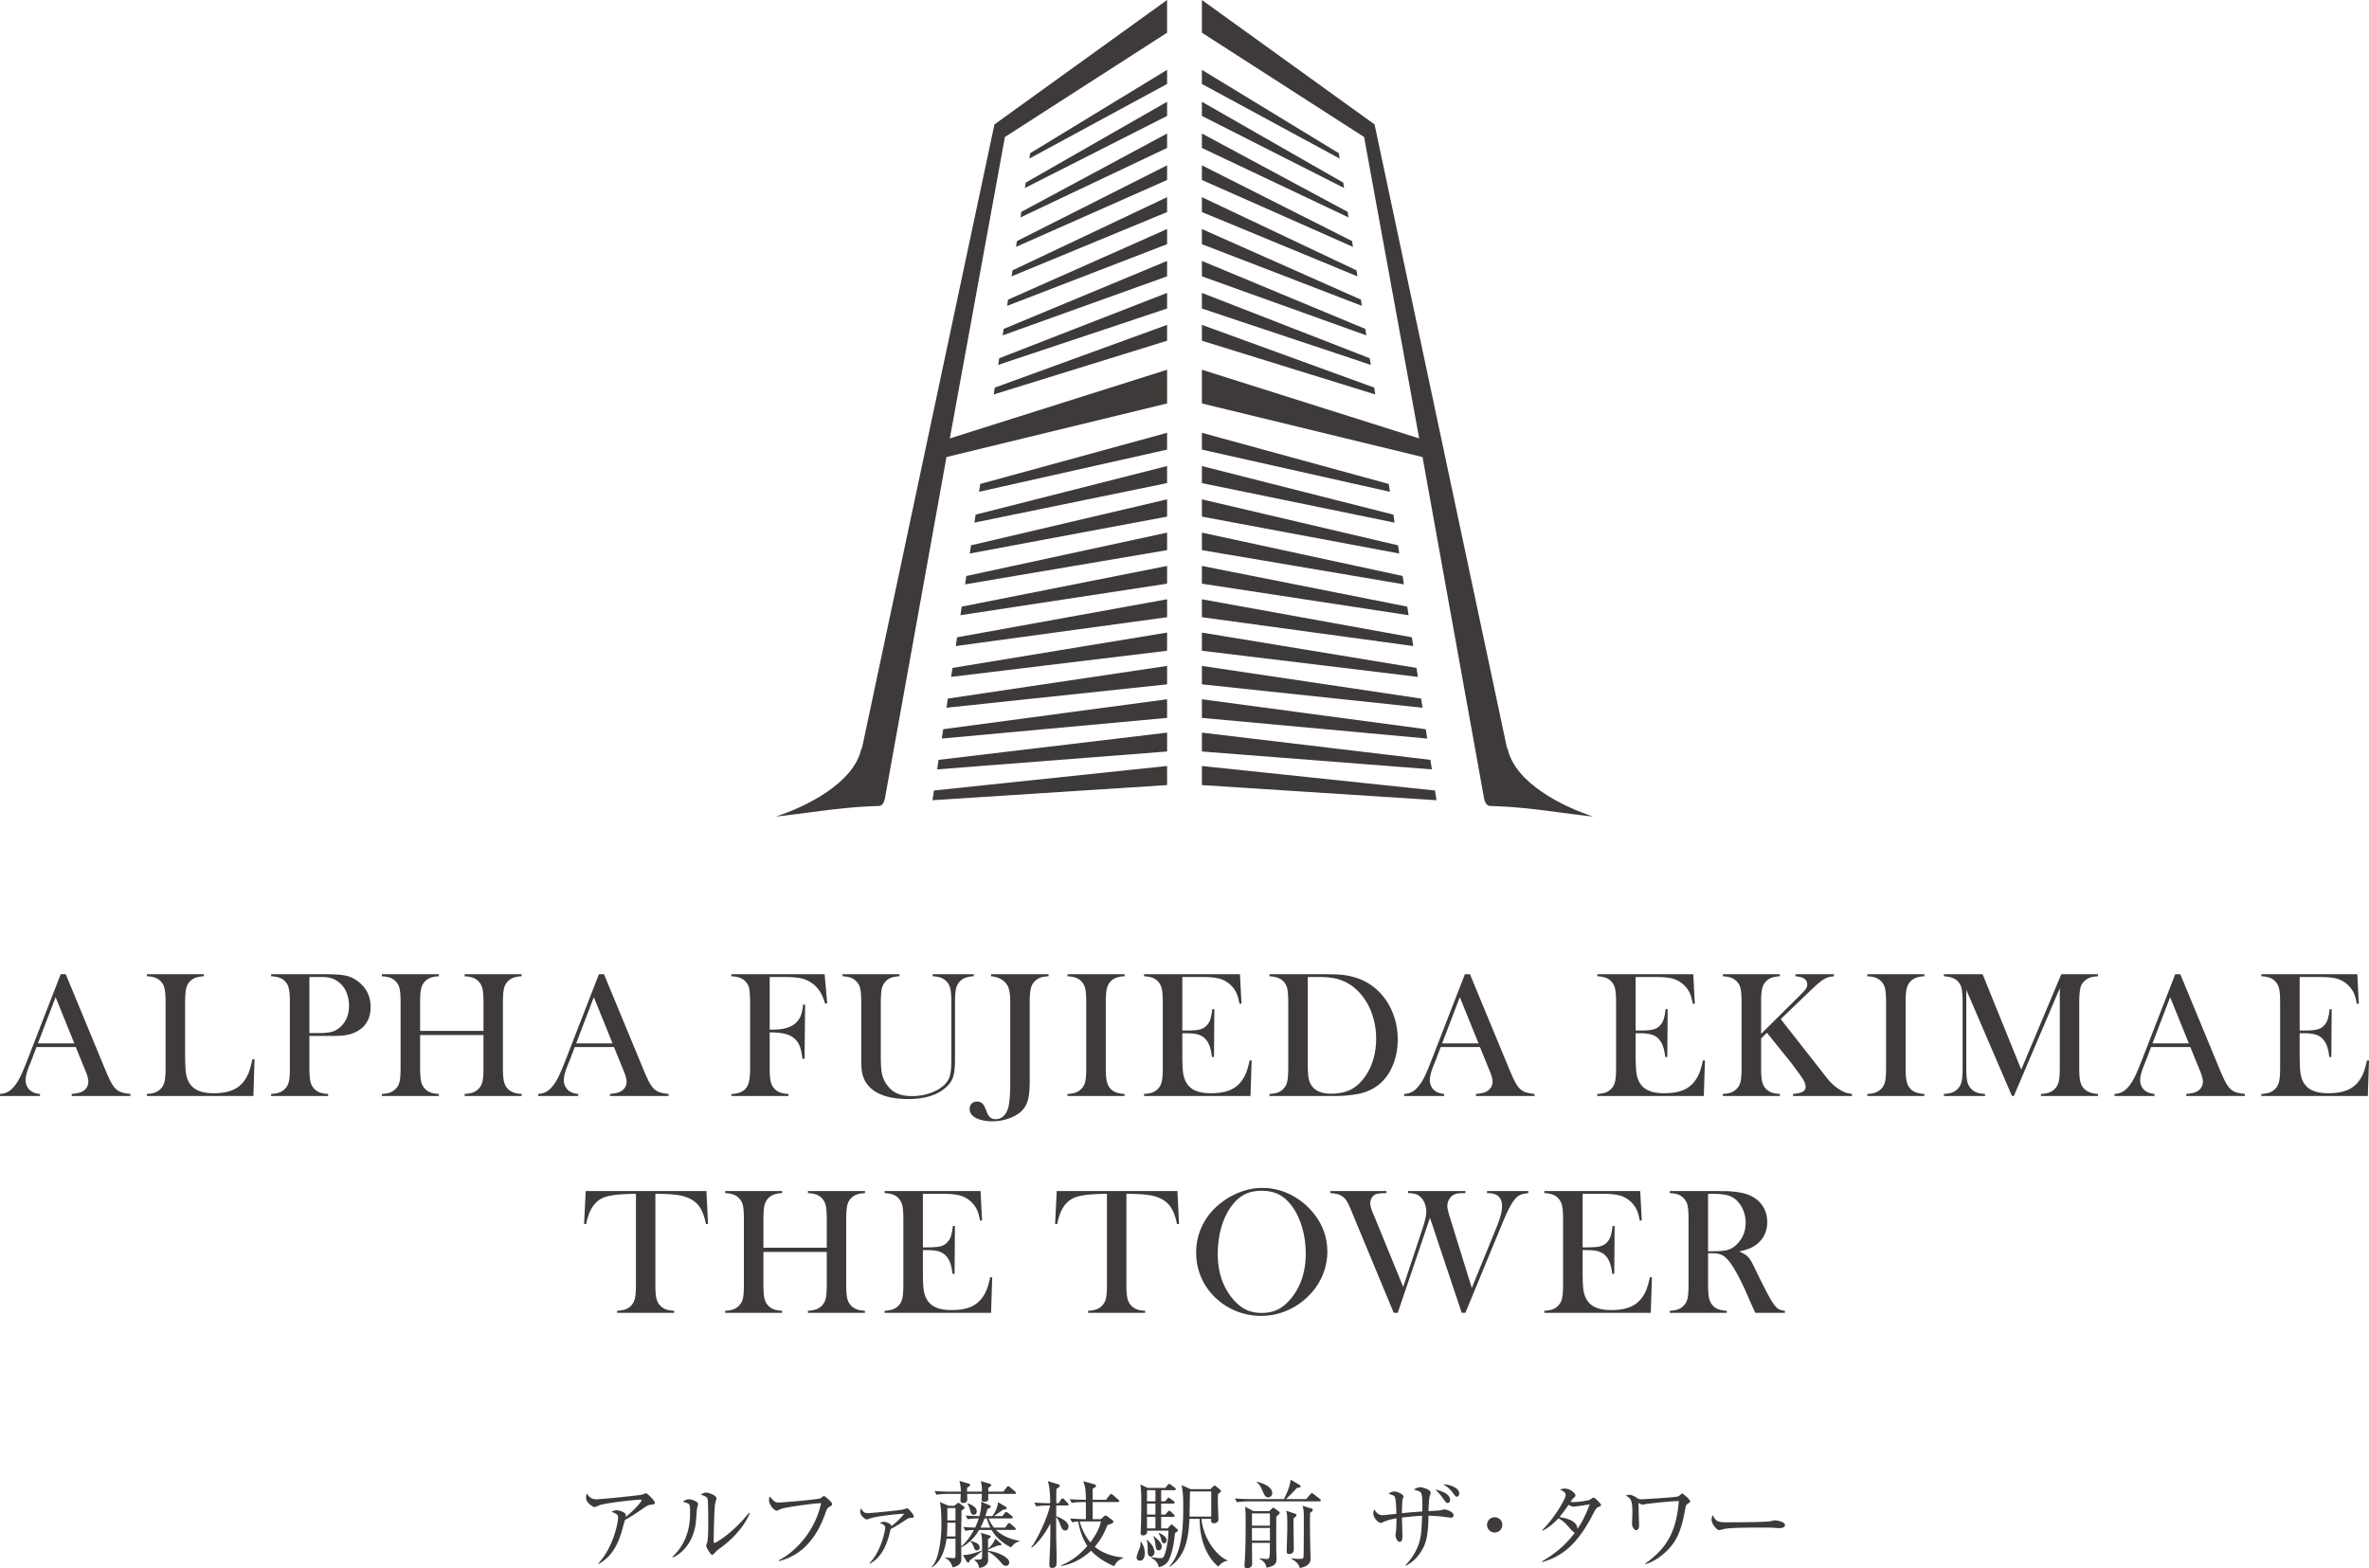 <svg xmlns="http://www.w3.org/2000/svg" width="225.843" height="149.542" viewBox="0 0 225.843 149.542"><g data-name="レイヤー_1"><g fill="#3e3a39" data-name="_レイヤー_1"><path d="M12.427 104.502H6.84v-.195c.504-.045.856-.13 1.054-.256.352-.22.528-.527.528-.918 0-.232-.08-.545-.238-.936l-.145-.357-.816-2.007H3.479l-.442 1.174-.213.527c-.255.624-.383 1.114-.383 1.472a1.262 1.262 0 00.52 1.028c.22.154.504.245.85.273v.195H0v-.195c.3-.018.564-.091.79-.221.228-.131.449-.34.665-.63.181-.232.358-.532.531-.897.173-.366.401-.915.685-1.646l3.113-8.021h.485l3.7 8.94c.278.674.499 1.157.663 1.445.165.29.343.508.536.656.137.101.292.18.468.233.176.054.44.101.791.14v.196zm-5.342-5.018L5.3 95.078l-1.684 4.406h3.47zM14 104.502v-.204c.572 0 1.015-.162 1.327-.485a1.44 1.44 0 00.361-.693c.065-.28.098-.71.098-1.289v-6.268c0-.601-.036-1.045-.106-1.332a1.406 1.406 0 00-.927-1.025 2.618 2.618 0 00-.753-.118v-.196h5.435v.196a2.865 2.865 0 00-.766.127 1.413 1.413 0 00-.527.323 1.422 1.422 0 00-.391.706c-.068.284-.102.724-.102 1.319v4.907c0 .755.02 1.316.06 1.684.039.37.116.67.229.902.198.409.493.708.884.897.392.19.91.286 1.557.286.675 0 1.244-.09 1.706-.268s.84-.455 1.135-.83c.199-.255.362-.544.49-.867s.244-.749.352-1.276l.204.017-.11 3.487H14zm15.496-5.724v3.053c0 .579.032 1.008.098 1.29a1.418 1.418 0 00.893 1.045c.201.077.466.123.795.14v.196h-5.435v-.195c.329-.018.594-.064.795-.14.201-.077.379-.195.532-.354.181-.181.303-.41.366-.689.062-.278.093-.709.093-1.293v-6.268c0-.488-.021-.863-.064-1.127s-.114-.478-.217-.643c-.147-.226-.334-.395-.561-.506s-.522-.177-.885-.2h-.06v-.195h5.13c.896 0 1.557.045 1.982.136s.814.272 1.165.544c.805.613 1.208 1.43 1.208 2.45 0 1.038-.408 1.797-1.225 2.28-.425.25-.941.4-1.548.45-.193.017-.658.026-1.395.026h-1.667zm0-.272h.833c.562 0 .994-.041 1.298-.123s.574-.235.812-.456c.556-.504.834-1.176.834-2.016 0-.465-.081-.891-.243-1.28a2.364 2.364 0 00-.693-.948 2.246 2.246 0 00-1.234-.51c-.13-.012-.428-.017-.893-.017h-.714v5.35zm10.555-.213h6.04v-2.73c0-.584-.033-1.016-.098-1.293a1.44 1.44 0 00-.902-1.046 2.77 2.77 0 00-.795-.136v-.196h5.435v.196a2.74 2.74 0 00-.787.136 1.425 1.425 0 00-.902 1.05c-.065.28-.097.71-.097 1.289v6.268c0 .579.032 1.007.097 1.285s.186.51.362.697c.159.159.339.277.54.353.201.077.464.123.787.14v.196h-5.435v-.195c.328-.018.594-.064.795-.14s.381-.195.54-.354a1.44 1.44 0 00.362-.689c.065-.278.097-.709.097-1.293v-3.138h-6.039v3.138c0 .579.033 1.008.098 1.29.065.28.186.51.361.692.154.159.33.277.532.353.201.077.466.123.795.14v.196h-5.435v-.195c.329-.018.594-.064.795-.14.202-.077.379-.195.532-.354.181-.181.303-.41.366-.689.062-.278.093-.709.093-1.293v-6.268c0-.584-.031-1.016-.093-1.293a1.377 1.377 0 00-.366-.69c-.153-.163-.332-.283-.536-.356s-.468-.12-.791-.136v-.196h5.435v.196a2.74 2.74 0 00-.786.136 1.426 1.426 0 00-.902 1.05c-.065.28-.098.71-.098 1.289v2.73zm23.688 6.209H58.15v-.195c.504-.045.856-.13 1.054-.256.352-.22.528-.527.528-.918 0-.232-.08-.545-.238-.936l-.145-.357-.817-2.007H54.79l-.443 1.174-.212.527c-.255.624-.383 1.114-.383 1.472a1.262 1.262 0 00.519 1.028c.221.154.505.245.85.273v.195h-3.81v-.195c.3-.018.564-.091.79-.221.228-.131.449-.34.664-.63a4.78 4.78 0 00.532-.897c.173-.366.401-.915.685-1.646l3.113-8.021h.485l3.7 8.94c.278.674.499 1.157.663 1.445.165.29.343.508.536.656.136.101.292.18.468.233.175.054.44.101.79.14v.196zm-5.342-5.018l-1.786-4.406-1.684 4.406h3.47zm14.978-1.046v3.393c0 .579.031 1.006.094 1.28.062.276.18.507.357.694.153.164.333.285.54.361.207.077.472.123.795.14v.196h-5.435v-.195c.272 0 .53-.044.774-.132s.434-.206.57-.353c.158-.176.272-.417.34-.723s.102-.729.102-1.268v-6.268c0-.363-.02-.74-.06-1.132-.056-.498-.3-.87-.731-1.114-.238-.13-.57-.207-.995-.23v-.195h8.888l.247 2.764-.195.043c-.142-.431-.272-.754-.392-.97a2.845 2.845 0 00-2.084-1.48c-.363-.063-.862-.093-1.497-.093h-1.318v5.018h.34c1.004 0 1.732-.224 2.186-.672.199-.193.349-.42.45-.685.103-.263.171-.608.205-1.033l.196.008-.051 5.155h-.204c-.063-.579-.17-1.025-.32-1.34a1.807 1.807 0 00-.684-.761c-.227-.142-.506-.245-.838-.31s-.758-.098-1.28-.098zm12.379-5.546v.196a2.795 2.795 0 00-.791.136 1.35 1.35 0 00-.536.357c-.187.193-.31.43-.37.714s-.089.771-.089 1.463v4.815c0 .782.03 1.348.09 1.697.059.348.18.67.36.965.273.448.609.773 1.009.974.4.201.903.302 1.51.302.589 0 1.152-.09 1.688-.268.536-.179.982-.427 1.34-.744.22-.199.384-.414.489-.647.104-.232.174-.527.208-.884.023-.233.034-.783.034-1.65v-4.755c0-.584-.033-1.016-.098-1.293a1.44 1.44 0 00-.901-1.046 2.743 2.743 0 00-.787-.136v-.196h3.921v.196a2.74 2.74 0 00-.787.136 1.426 1.426 0 00-.901 1.05c-.066.28-.098.71-.098 1.289v5.367c0 .794-.061 1.38-.183 1.756-.122.378-.364.722-.727 1.034-.828.715-2.01 1.072-3.547 1.072-1.605 0-2.788-.337-3.547-1.013-.494-.43-.788-.998-.885-1.701-.034-.25-.051-.7-.051-1.352v-5.163c0-.584-.031-1.016-.094-1.293a1.373 1.373 0 00-.365-.69c-.153-.163-.33-.283-.532-.356s-.466-.12-.795-.136v-.196h5.435zm14.206 0v.196c-.3.016-.542.053-.723.11a1.435 1.435 0 00-.948.987c-.083.289-.124.734-.124 1.335v7.596c0 .771-.057 1.362-.17 1.773-.114.412-.32.764-.621 1.06-.3.289-.706.523-1.216.701s-1.032.268-1.566.268c-.317 0-.626-.034-.927-.102s-.541-.159-.723-.272c-.334-.204-.501-.476-.501-.816 0-.205.065-.372.195-.502.13-.131.3-.196.51-.196.205 0 .378.068.52.204a.997.997 0 01.178.251 6.3 6.3 0 01.23.548c.096.244.21.419.34.524.13.105.3.157.51.157.272 0 .51-.088.71-.264s.357-.43.464-.765c.142-.46.213-1.341.213-2.646v-7.528c0-.357-.026-.68-.077-.97-.062-.368-.198-.657-.408-.866-.329-.346-.777-.542-1.344-.587v-.196h5.478zm7.244 0v.196a2.74 2.74 0 00-.787.136 1.426 1.426 0 00-.54.357c-.221.226-.357.541-.408.944a9.09 9.09 0 00-.051 1.038v6.268c0 .471.022.842.067 1.115s.12.49.222.655c.147.227.337.395.57.506.232.11.541.177.927.2v.195h-5.436v-.195c.33-.018.594-.064.796-.14.201-.077.378-.195.531-.354.182-.181.304-.41.366-.689.062-.278.093-.709.093-1.293v-6.268c0-.584-.03-1.016-.093-1.293a1.376 1.376 0 00-.366-.69c-.153-.163-.331-.283-.535-.356s-.468-.12-.792-.136v-.196h5.436zm11.005 0l.145 2.807-.196.008c-.074-.476-.196-.87-.366-1.182a2.537 2.537 0 00-.74-.825 2.482 2.482 0 00-.944-.421c-.363-.083-.845-.123-1.446-.123h-1.948v5.103h.51c.516 0 .905-.034 1.166-.102.26-.068.473-.19.638-.366.158-.165.276-.358.353-.583.076-.223.14-.554.191-.99l.196.008-.034 4.559h-.196c-.051-.436-.126-.788-.225-1.054s-.237-.494-.413-.68a1.502 1.502 0 00-.663-.401c-.272-.085-.618-.127-1.038-.127h-.485v1.947c0 .777.02 1.343.06 1.697a2.8 2.8 0 00.23.89c.192.408.486.707.88.896.394.19.914.286 1.56.286.68 0 1.251-.087 1.71-.26s.834-.44 1.123-.803c.204-.245.37-.522.498-.834.127-.312.245-.723.353-1.233l.195.008-.11 3.385h-10.148v-.195c.323-.018.585-.063.787-.136a1.428 1.428 0 00.902-1.051c.065-.28.097-.71.097-1.289v-6.268c0-.579-.032-1.009-.097-1.289a1.442 1.442 0 00-.362-.693 1.356 1.356 0 00-.532-.357 2.774 2.774 0 00-.795-.136v-.196h9.144zm2.817 11.415c.33-.018.593-.063.792-.136a1.435 1.435 0 00.897-1.05c.065-.282.098-.711.098-1.29v-6.268c0-.624-.039-1.08-.115-1.37a1.373 1.373 0 00-.447-.714c-.278-.233-.686-.363-1.225-.391v-.196h4.679c1.038 0 1.698.011 1.982.033 1.196.091 2.211.431 3.045 1.021a5.706 5.706 0 011.854 2.208c.443.91.663 1.9.663 2.973 0 .782-.126 1.52-.378 2.215s-.603 1.272-1.05 1.732c-.63.646-1.415 1.057-2.357 1.233-.703.13-1.42.195-2.152.195h-6.286v-.195zm3.65-11.151v8.454c0 .556.03.978.093 1.268.062.29.179.536.349.74.363.442.952.664 1.769.664.698 0 1.294-.116 1.79-.345.497-.23.94-.603 1.332-1.119a5.43 5.43 0 00.88-1.714 6.85 6.85 0 00.302-2.054c0-.805-.122-1.57-.366-2.296a5.855 5.855 0 00-1.046-1.906c-.63-.754-1.38-1.253-2.254-1.497-.476-.13-1.083-.195-1.82-.195h-1.03zm21.617 11.346h-5.588v-.195c.505-.045.856-.13 1.055-.256.351-.22.527-.527.527-.918 0-.232-.08-.545-.238-.936l-.145-.357-.816-2.007h-3.743l-.442 1.174-.213.527c-.255.624-.382 1.114-.382 1.472a1.262 1.262 0 00.518 1.028c.222.154.505.245.851.273v.195h-3.81v-.195c.3-.018.564-.091.79-.221.227-.131.448-.34.664-.63.181-.232.358-.532.532-.897.172-.366.4-.915.684-1.646l3.113-8.021h.485l3.7 8.94c.278.674.5 1.157.664 1.445.164.29.343.508.536.656.136.101.292.18.468.233.175.054.439.101.79.14v.196zm-5.341-5.018l-1.786-4.406-1.685 4.406h3.47zm20.472-6.592l.145 2.807-.196.008c-.074-.476-.195-.87-.366-1.182a2.537 2.537 0 00-.74-.825 2.482 2.482 0 00-.943-.421c-.364-.083-.846-.123-1.447-.123h-1.948v5.103h.51c.517 0 .905-.034 1.166-.102.26-.068.473-.19.638-.366.159-.165.276-.358.353-.583.077-.223.14-.554.191-.99l.196.008-.034 4.559h-.196c-.05-.436-.126-.788-.225-1.054s-.237-.494-.412-.68a1.502 1.502 0 00-.664-.401c-.272-.085-.618-.127-1.038-.127h-.485v1.947c0 .777.02 1.343.06 1.697a2.8 2.8 0 00.23.89c.192.408.486.707.88.896.394.19.914.286 1.56.286.681 0 1.251-.087 1.71-.26s.834-.44 1.123-.803c.204-.245.37-.522.498-.834.127-.312.245-.723.353-1.233l.195.008-.11 3.385H152.28v-.195c.324-.018.586-.063.787-.136a1.428 1.428 0 00.902-1.051c.065-.28.097-.71.097-1.289v-6.268c0-.579-.032-1.009-.097-1.289a1.442 1.442 0 00-.362-.693 1.356 1.356 0 00-.531-.357 2.774 2.774 0 00-.796-.136v-.196h9.144zm6.466 5.69l3.599-3.572c.357-.352.58-.591.668-.72a.724.724 0 00.131-.42c0-.278-.136-.488-.408-.63-.142-.067-.38-.119-.714-.152v-.196h3.666v.196c-.25.022-.458.063-.625.123s-.35.16-.55.302c-.22.159-.6.496-1.139 1.012l-2.756 2.645 3.921 5.002.485.62c.358.443.729.79 1.115 1.039.232.152.436.262.612.327s.397.115.663.149v.195h-5.622v-.195c.425-.034.732-.105.919-.213a.519.519 0 00.28-.476c0-.227-.116-.516-.348-.868-.114-.17-.327-.465-.638-.884-.312-.42-.576-.76-.791-1.021l-1.914-2.373-.553.544v2.815c0 .579.032 1.008.098 1.29a1.418 1.418 0 00.893 1.045c.201.077.466.123.795.14v.196h-5.435v-.195c.328-.018.594-.064.795-.14.201-.077.379-.195.532-.354.181-.181.303-.41.366-.689.062-.278.093-.709.093-1.293v-6.268c0-.584-.031-1.016-.093-1.293a1.377 1.377 0 00-.366-.69c-.153-.163-.332-.283-.536-.356s-.468-.12-.791-.136v-.196h5.435v.196a2.74 2.74 0 00-.786.136 1.426 1.426 0 00-.902 1.05c-.066.28-.098.71-.098 1.289v3.02zm15.565-5.69v.196a2.74 2.74 0 00-.787.136 1.426 1.426 0 00-.54.357c-.221.226-.357.541-.408.944a9.09 9.09 0 00-.051 1.038v6.268c0 .471.022.842.067 1.115s.12.49.222.655c.147.227.337.395.57.506.232.11.541.177.927.2v.195h-5.436v-.195c.33-.018.594-.064.796-.14.201-.077.378-.195.531-.354.182-.181.304-.41.366-.689.062-.278.094-.709.094-1.293v-6.268c0-.584-.032-1.016-.094-1.293a1.377 1.377 0 00-.366-.69c-.153-.163-.331-.283-.535-.356s-.468-.12-.792-.136v-.196h5.436zm16.551.196c-.323.016-.583.06-.778.131a1.472 1.472 0 00-.54.353 1.2 1.2 0 00-.281.396 1.876 1.876 0 00-.128.549c-.04.294-.06.643-.06 1.046v6.268c0 .584.035 1.018.103 1.302s.19.51.365.68c.312.301.752.466 1.32.494v.195h-5.436v-.195c.328-.018.594-.064.795-.14s.381-.195.54-.354c.176-.181.296-.412.362-.693.065-.28.097-.71.097-1.289v-7.604l-4.38 10.275h-.179l-4.355-10.122v7.451c0 .584.032 1.015.098 1.293a1.438 1.438 0 00.902 1.047c.2.073.463.118.786.136v.195h-3.921v-.195c.323-.018.585-.063.787-.136a1.428 1.428 0 00.902-1.05c.065-.282.097-.711.097-1.29v-6.268c0-.261-.008-.508-.025-.74-.029-.42-.094-.726-.196-.919a1.362 1.362 0 00-.583-.591c-.246-.128-.574-.203-.982-.225v-.196h3.692l3.683 9.092 3.819-9.092h3.496v.196zm14.006 11.414h-5.588v-.195c.504-.045.856-.13 1.054-.256.352-.22.528-.527.528-.918 0-.232-.08-.545-.238-.936l-.145-.357-.816-2.007h-3.743l-.442 1.174-.213.527c-.255.624-.383 1.114-.383 1.472a1.262 1.262 0 00.52 1.028c.22.154.504.245.85.273v.195h-3.811v-.195c.3-.018.564-.091.79-.221.228-.131.449-.34.664-.63a4.78 4.78 0 00.532-.897c.173-.366.401-.915.685-1.646l3.113-8.021h.485l3.7 8.94c.278.674.499 1.157.663 1.445.165.29.343.508.536.656.137.101.292.18.468.233.176.054.44.101.791.14v.196zm-5.342-5.018l-1.786-4.406-1.684 4.406h3.47zm16.058-6.592l.145 2.807-.195.008c-.074-.476-.196-.87-.366-1.182a2.537 2.537 0 00-.74-.825 2.482 2.482 0 00-.944-.421c-.363-.083-.845-.123-1.446-.123h-1.948v5.103h.51c.516 0 .905-.034 1.166-.102.26-.068.473-.19.637-.366.16-.165.277-.358.354-.583.076-.223.14-.554.19-.99l.196.008-.034 4.559h-.195c-.051-.436-.126-.788-.226-1.054s-.237-.494-.412-.68a1.502 1.502 0 00-.664-.401c-.272-.085-.618-.127-1.037-.127h-.485v1.947c0 .777.02 1.343.06 1.697.039.355.116.651.229.89.192.408.486.707.88.896.394.19.915.286 1.561.286.68 0 1.25-.087 1.71-.26s.834-.44 1.123-.803c.204-.245.37-.522.497-.834.128-.312.245-.723.353-1.233l.196.008-.11 3.385h-10.148v-.195c.323-.018.585-.063.786-.136a1.428 1.428 0 00.902-1.051c.065-.28.098-.71.098-1.289v-6.268c0-.579-.033-1.009-.098-1.289a1.442 1.442 0 00-.362-.693 1.356 1.356 0 00-.53-.357 2.774 2.774 0 00-.796-.136v-.196h9.143zM60.625 113.831c-.357 0-.74.012-1.148.034-.873.046-1.524.157-1.952.332-.428.175-.781.48-1.06.91-.254.397-.45.936-.586 1.616l-.196-.017.154-3.138h11.508l.153 3.138-.195.017c-.154-.788-.393-1.385-.72-1.79-.325-.405-.8-.696-1.424-.872-.527-.153-1.42-.23-2.68-.23v8.676c0 .578.033 1.008.098 1.289a1.438 1.438 0 00.902 1.05c.201.074.464.12.787.136v.196h-5.435v-.196c.328-.017.594-.062.795-.135a1.426 1.426 0 00.901-1.047c.066-.278.098-.709.098-1.293v-8.676zm12.153 5.139h6.04v-2.731c0-.584-.033-1.016-.099-1.293a1.44 1.44 0 00-.901-1.047 2.77 2.77 0 00-.795-.135v-.196h5.435v.196a2.74 2.74 0 00-.787.135 1.425 1.425 0 00-.902 1.051c-.065.28-.097.71-.097 1.289v6.268c0 .578.032 1.007.097 1.285s.186.51.362.697c.159.159.339.277.54.353.201.077.464.123.787.14v.196h-5.435v-.196c.328-.017.594-.063.795-.14s.381-.194.54-.353a1.44 1.44 0 00.361-.689c.066-.278.098-.709.098-1.293v-3.138h-6.039v3.138c0 .578.033 1.008.098 1.289.065.28.185.512.361.693.154.159.33.277.532.353.201.077.466.123.795.14v.196H69.13v-.196c.329-.017.594-.063.795-.14a1.43 1.43 0 00.532-.353c.181-.181.303-.41.366-.689.062-.278.093-.709.093-1.293v-6.268c0-.584-.031-1.016-.093-1.293a1.376 1.376 0 00-.366-.69c-.153-.164-.332-.283-.536-.357s-.468-.119-.791-.135v-.196h5.435v.196a2.74 2.74 0 00-.786.135 1.426 1.426 0 00-.902 1.051c-.065.28-.098.71-.098 1.289v2.73zm20.699-5.402l.145 2.807-.196.008c-.074-.477-.195-.87-.366-1.182a2.537 2.537 0 00-.74-.826 2.482 2.482 0 00-.944-.42c-.363-.083-.845-.124-1.446-.124h-1.948v5.104h.51c.517 0 .905-.035 1.166-.102.26-.068.473-.19.638-.366.159-.165.276-.358.353-.583.077-.224.14-.554.191-.99l.196.008-.034 4.559h-.196c-.05-.436-.126-.788-.225-1.055s-.237-.493-.413-.68a1.502 1.502 0 00-.663-.4c-.272-.085-.618-.127-1.038-.127h-.485v1.947c0 .777.02 1.343.06 1.697a2.8 2.8 0 00.23.89c.192.407.486.707.88.896.394.19.914.285 1.56.285.681 0 1.251-.086 1.71-.259s.834-.441 1.123-.803c.204-.245.37-.522.498-.835.127-.311.245-.722.353-1.232l.195.008-.11 3.385H84.333v-.196a2.78 2.78 0 00.787-.135 1.428 1.428 0 00.902-1.051c.065-.281.097-.71.097-1.289v-6.268c0-.58-.032-1.009-.097-1.289a1.442 1.442 0 00-.362-.693 1.356 1.356 0 00-.531-.358 2.774 2.774 0 00-.796-.135v-.196h9.144zm12.052.263c-.358 0-.74.012-1.149.034-.873.046-1.524.157-1.952.332-.428.175-.781.48-1.059.91-.255.397-.45.936-.587 1.616l-.196-.017.154-3.138h11.508l.153 3.138-.195.017c-.153-.788-.393-1.385-.72-1.79-.325-.405-.8-.696-1.424-.872-.527-.153-1.42-.23-2.68-.23v8.676c0 .578.034 1.008.099 1.289a1.438 1.438 0 00.901 1.05c.202.074.464.12.787.136v.196h-5.435v-.196a2.81 2.81 0 00.795-.135 1.426 1.426 0 00.902-1.047c.065-.278.098-.709.098-1.293v-8.676zm8.504 5.619c0-.954.204-1.838.613-2.652.408-.814 1.003-1.525 1.786-2.132a6.911 6.911 0 011.888-1.035 5.904 5.904 0 014.576.213 6.5 6.5 0 012.144 1.622c.998 1.135 1.497 2.426 1.497 3.873 0 .727-.13 1.427-.391 2.102a5.97 5.97 0 01-1.14 1.847 6.413 6.413 0 01-2.173 1.61 6.28 6.28 0 01-2.625.57 6.248 6.248 0 01-2.585-.554 6.167 6.167 0 01-2.127-1.566c-.47-.528-.832-1.127-1.084-1.8s-.379-1.372-.379-2.099zm2.059.127c0 1.646.447 3.034 1.343 4.162.403.506.83.873 1.28 1.103.452.23.972.345 1.562.345.595 0 1.118-.114 1.569-.34.45-.228.88-.597 1.289-1.108.896-1.134 1.344-2.533 1.344-4.196 0-.913-.124-1.778-.37-2.592-.247-.814-.595-1.505-1.042-2.072-.363-.466-.768-.805-1.213-1.018-.445-.213-.97-.32-1.577-.32-.602 0-1.122.106-1.561.316-.44.21-.847.55-1.22 1.022-.449.561-.795 1.251-1.039 2.068s-.365 1.694-.365 2.63zm10.728-6.009h5.35v.196c-.498 0-.839.036-1.02.11a.843.843 0 00-.374.331.955.955 0 00-.145.52c0 .237.09.567.272.986l.221.528 2.646 6.464 1.846-5.572c.238-.714.357-1.247.357-1.598 0-.261-.047-.515-.14-.762a1.675 1.675 0 00-.37-.6 1.278 1.278 0 00-.507-.315 2.38 2.38 0 00-.727-.092v-.196h5.47v.196c-.335 0-.577.01-.728.033-.15.023-.29.07-.42.144-.171.103-.309.25-.413.439-.105.19-.158.396-.158.616 0 .205.08.56.238 1.064l2.093 6.745 2.34-5.741c.362-.88.544-1.56.544-2.042 0-.504-.168-.862-.502-1.072-.205-.124-.514-.186-.928-.186v-.196h3.939v.196c-.38.039-.668.111-.864.216-.195.105-.39.297-.582.574-.284.397-.638 1.114-1.063 2.152l-3.496 8.472h-.35l-3.027-9.059-3.071 9.06h-.383l-3.802-9.153-.255-.621c-.176-.42-.323-.723-.442-.91a1.411 1.411 0 00-.434-.443 1.416 1.416 0 00-.443-.196 4.318 4.318 0 00-.671-.092v-.196zm29.549 0l.144 2.807-.195.008c-.074-.477-.196-.87-.366-1.182a2.537 2.537 0 00-.74-.826 2.482 2.482 0 00-.944-.42c-.363-.083-.845-.124-1.446-.124h-1.948v5.104h.51c.516 0 .905-.035 1.166-.102.26-.068.473-.19.638-.366.158-.165.276-.358.353-.583.076-.224.14-.554.19-.99l.196.008-.034 4.559h-.195c-.051-.436-.126-.788-.226-1.055s-.236-.493-.412-.68a1.502 1.502 0 00-.664-.4c-.272-.085-.618-.127-1.037-.127h-.485v1.947c0 .777.02 1.343.06 1.697.039.355.116.651.23.89.192.407.485.707.88.896.393.19.914.285 1.56.285.68 0 1.25-.086 1.71-.259s.834-.441 1.123-.803c.204-.245.37-.522.497-.835.128-.311.246-.722.353-1.232l.196.008-.11 3.385h-10.148v-.196c.323-.017.585-.062.787-.135a1.428 1.428 0 00.901-1.051c.065-.281.098-.71.098-1.289v-6.268c0-.58-.033-1.009-.098-1.289a1.442 1.442 0 00-.361-.693 1.356 1.356 0 00-.532-.358 2.774 2.774 0 00-.795-.135v-.196h9.144zm6.467 5.928v3.011c0 .578.032 1.008.098 1.289.065.28.185.512.361.693.153.159.33.277.532.353.201.077.466.123.795.14v.196h-5.435v-.196c.328-.017.594-.063.795-.14.201-.076.379-.194.532-.353.181-.181.303-.41.365-.689.063-.278.094-.709.094-1.293v-6.268c0-.584-.031-1.016-.094-1.293a1.377 1.377 0 00-.365-.69c-.153-.164-.332-.283-.536-.357s-.468-.119-.791-.135v-.196h4.1c.686 0 1.137.003 1.352.008.879.04 1.568.159 2.067.358.561.226.997.565 1.306 1.016.308.45.463.974.463 1.569 0 .885-.334 1.594-1.004 2.126a2.85 2.85 0 01-.676.392 5.998 5.998 0 01-.99.289c.34.142.592.29.756.442.13.12.25.268.357.447.108.179.27.495.485.948a67.967 67.967 0 001.144 2.275c.258.48.475.827.651 1.043.142.175.28.298.413.366s.316.113.549.135v.196h-2.824l-.273-.595-.595-1.353a21.727 21.727 0 00-1.08-2.152c-.363-.618-.695-1.04-.996-1.267a1.47 1.47 0 00-.493-.242 2.46 2.46 0 00-.647-.073h-.416zm0-.187h.323c.703 0 1.206-.04 1.51-.119s.588-.244.855-.493c.595-.567.893-1.27.893-2.11a3.11 3.11 0 00-.26-1.263 2.609 2.609 0 00-.718-.974 2.077 2.077 0 00-.851-.404c-.33-.077-.797-.115-1.403-.115h-.35v5.478zM61.993 143.484c-.237.037-.319.101-.657.329-.573.391-1.311.892-1.757 1.11-.055.174-.274.975-.319 1.13-.638 2.196-1.74 2.815-2.195 3.07l-.027-.055c1.402-1.484 1.885-3.843 1.885-4.372 0-.264-.155-.374-.629-.547.228-.1.319-.145.465-.145.337 0 .902.209.902.455 0 .055-.01.137-.019.183.911-.72 1.521-1.476 1.521-1.595 0-.027-.008-.055-.126-.055-.474 0-3.226.31-3.863.52-.082.027-.42.191-.492.191-.09 0-.81-.373-.81-.874a1.4 1.4 0 01.063-.437c.337.564.728.564.938.564.4 0 3.853-.346 4.263-.428.073-.01.383-.146.446-.146.147 0 .848.738.848.893 0 .155-.036.155-.437.21zm4.452.365c-.019.21-.091 1.148-.11 1.34-.236 1.957-1.412 2.996-2.186 3.315l-.045-.055c1.684-1.585 1.684-3.553 1.684-4.318 0-.756-.008-.756-.7-.938.145-.1.346-.237.6-.237.237 0 .857.2.857.456 0 .072-.091.373-.1.437zm2.214 3.762c-.31.22-.337.255-.575.51-.045.046-.127.137-.181.137-.174 0-.583-.747-.583-.865 0-.064.11-.337.118-.402.082-.382.082-1.566.082-1.812 0-.337-.01-2.023-.055-2.241-.036-.164-.219-.283-.656-.428.118-.073.3-.192.51-.192.273 0 .984.274.984.547 0 .082-.11.447-.128.52-.09.464-.136 3.014-.136 3.57 0 .036 0 .155.064.155.219 0 1.867-1.047 3.298-2.87l.072.055c-.62 1.494-1.93 2.687-2.814 3.316zm10.374-3.917c-.164.1-.238.264-.347.583-.528 1.522-1.375 2.97-2.732 3.844-.766.492-1.413.656-1.695.729l-.018-.073c1.658-.856 3.48-2.842 4.036-5.447-.62-.01-3.243.373-3.717.51-.082.027-.492.21-.51.21-.174 0-.738-.465-.738-1.067 0-.118.045-.218.082-.29.41.482.482.573.884.573.255 0 3.652-.283 3.926-.4.063-.028.29-.22.345-.22.11 0 .784.592.784.766 0 .109-.01.109-.3.282zm7.696 1.047c-.146.019-.164.037-.383.183-.655.428-1.038.674-1.44.865-.49 2.332-1.374 2.942-1.949 3.298l-.044-.064c1.101-1.138 1.475-3.088 1.475-3.352 0-.146-.018-.265-.51-.455a.733.733 0 01.392-.11c.245 0 .674.182.719.41.174-.137.847-.674 1.203-1.184-.566.018-2.323.2-3.06.392-.083.017-.43.154-.503.154-.145 0-.619-.346-.619-.737 0-.164.036-.238.073-.32.21.402.41.456.647.456.3 0 2.988-.255 3.37-.346.064-.018.338-.118.393-.118.09 0 .619.601.619.755 0 .137-.046.146-.383.173zm9.651 2.797c-.29-.145-1.238-.619-1.848-1.658h-1.194c-.637 1.102-1.43 1.521-1.704 1.658 0 .183.019.975.01 1.139-.01.483-.32.637-.82.774-.164-.446-.265-.656-.711-.901l.01-.046c.136.018.737.063.774.063.082 0 .191 0 .191-.2v-1.648h-.847c-.128.937-.501 2.204-1.412 2.732l-.019-.036c.32-.355.53-.838.665-1.458.12-.537.273-1.402.273-2.56 0-.61-.017-1.603-.145-2.186l.82.364h.573l.21-.19c.064-.055.1-.082.146-.082.055 0 .09.017.164.072l.337.237c.073.045.1.1.1.155 0 .064-.091.136-.291.264.01.346-.037 2.05-.037 2.332 0 .173.01.929.01 1.093.327-.273.782-.765 1.211-1.576-.5.018-.683.055-.82.082l-.182-.364c.219.018.528.046 1.12.054.164-.364.255-.583.347-.874-.073 0-.602 0-1.057.082l-.182-.355c.52.036.756.046 1.302.055.119-.456.173-.857.173-1.103 0-.1 0-.173-.018-.273l.784.328c.09.036.137.063.137.136 0 .119-.202.192-.301.228-.055.174-.092.337-.219.684h.674c.32-.41.528-.948.538-1.33l.756.446a.125.125 0 01.072.118c0 .1-.072.128-.346.155-.128.1-.738.52-.856.61h.783l.229-.282c.063-.073.1-.109.145-.109.045 0 .1.036.173.09l.364.283c.055.046.091.1.091.146 0 .073-.082.091-.137.091H94.24c.21.483.41.747.52.884h1.065l.227-.328c.055-.082.1-.11.147-.11.045 0 .1.028.154.083l.392.337c.054.045.091.09.091.145 0 .064-.082.09-.136.09h-1.75c.775.758 1.84.967 2.223 1.04v.063c-.355.082-.483.2-.793.556zm.337-5.092h-2.505v.529c0 .145-.209.218-.382.218-.083 0-.247-.01-.247-.21 0-.082.028-.455.028-.537H92.2c0 .082.017.464.017.51 0 .219-.127.356-.41.356-.245 0-.245-.2-.245-.274 0-.063.018-.346.027-.592H90.35c-.09 0-.656 0-1.075.082l-.182-.364c.61.055 1.248.064 1.403.064h1.102c0-.501-.09-.866-.137-1.021l.874.246c.082.027.147.064.147.137 0 .082-.055.137-.282.255-.01.264-.01.292-.01.383h1.42c0-.484-.027-.665-.109-1.002l.848.246c.082.027.137.063.137.118 0 .09-.082.164-.265.264-.009.064-.009.292-.009.374h1.44l.31-.402c.063-.082.109-.118.155-.118.045 0 .109.046.191.11l.455.391c.046.037.09.092.09.146 0 .073-.071.091-.136.091zm-5.629 2.742h-.774c0 .109.009.71-.046 1.312h.82v-1.312zm0-1.394h-.774v1.176h.774v-1.176zm1.357 4.992c-.028.146-.073.2-.146.2-.054 0-.11-.045-.154-.118l-.347-.592c.429-.018.72-.054 1.804-.428l.009.046c-.529.437-.81.646-1.166.892zm.383-4.354c-.228 0-.274-.182-.329-.4-.063-.238-.127-.438-.272-.647l.027-.046c.373.137.866.364.866.783 0 .055-.046.31-.292.31zm.3 3.398c-.182 0-.237-.146-.3-.328a1.413 1.413 0 00-.31-.528l.009-.046c.32.082.866.218.866.629 0 .1-.046.273-.265.273zm2.779 1.467c-.21 0-.246-.046-.583-.429-.474-.528-.838-.783-1.13-.92 0 .529.01.857 0 .92-.028.192-.21.547-.838.638-.1-.501-.346-.665-.483-.766l.01-.036c.072 0 .418.01.483 0 .263-.017.263-.045.263-.774 0-1.157 0-1.284-.11-1.777l.775.238c.11.036.156.072.156.118 0 .082-.128.164-.256.246v.92c.338-.328.528-.547.692-.966l.492.429c.064.054.091.1.091.145s-.055.073-.164.073h-.145a21.79 21.79 0 00-.956.392l-.01-.01v.128c1.12.137 2.022.711 2.022 1.093 0 .027 0 .338-.31.338zm-1.831-4.519h-.22c-.172.464-.363.83-.39.884h.947a5.6 5.6 0 01-.337-.884zm7.651-1.23h-1.03l-.008 1.02c.3.11 1.175.465 1.175.985 0 .154-.082.382-.32.382-.227 0-.337-.21-.436-.474-.183-.482-.229-.6-.42-.802v1.595c0 .373.046 2.022.046 2.36 0 .154 0 .618-.055.71-.063.109-.227.182-.373.182-.255 0-.265-.2-.265-.282 0-.301.065-1.64.074-1.905.018-.901.018-1.047.018-2.058-.465.938-1.22 1.904-1.767 2.304l-.046-.054c.601-.775 1.557-2.852 1.786-3.963h-.246c-.082 0-.648 0-1.075.082l-.173-.364c.555.054 1.147.064 1.503.064 0-.338 0-1.513-.228-2.104l.965.29c.082.028.183.055.183.147 0 .1-.21.236-.329.31 0 .2-.008.901-.008 1.357h.227l.219-.347c.036-.063.09-.109.145-.109s.11.027.165.09l.328.348c.054.054.09.09.09.136 0 .091-.082.1-.145.1zm4.491 5.794c-.437-.192-1.467-.674-2.205-1.485-1.166 1.102-2.322 1.367-2.869 1.466l-.009-.053c.519-.22 1.493-.665 2.524-1.859-.32-.473-.684-1.258-.867-2.332-.337.018-.455.045-.591.072l-.183-.364c.547.046 1.111.064 1.504.064v-1.63h-.283a6.41 6.41 0 00-1.075.082l-.182-.356a21.15 21.15 0 001.54.055c-.019-1.057-.073-1.23-.246-1.768l1.02.283c.081.027.19.064.19.164 0 .073-.027.1-.318.273v1.048h1.266l.347-.446c.063-.074.1-.11.145-.11.046 0 .082.028.164.091l.52.446c.054.046.09.091.09.146 0 .082-.073.092-.136.092h-2.396v1.63h.775l.29-.255c.093-.073.12-.091.165-.091.046 0 .073.009.145.063l.511.383c.072.055.09.11.09.155 0 .136-.281.218-.573.31-.146.373-.464 1.211-1.202 2.067 1.02.838 2.213.975 2.706 1.02v.037c-.484.265-.62.337-.857.802zm-3.289-4.273c.292 1.048.775 1.704 1.02 1.995.775-1.038.94-1.703 1.011-1.995h-2.03zm5.728 3.744c-.192 0-.301-.136-.301-.336 0-.173.31-.893.347-1.048.036-.155.027-.283.017-.392l.082-.009c.155.255.337.6.337 1.084 0 .246-.072.701-.482.701zm3.361-2.65c-.128 1.421-.41 2.186-.556 2.514-.21.456-.537.637-.983.756-.12-.565-.556-.81-.747-.902l.017-.063c.511.1.857.1.884.1.183 0 .255-.018.356-.237.263-.593.4-1.776.4-2.378h-2.031c.01.146-.009.446-.392.446-.182 0-.227-.09-.227-.246 0-.054.018-.273.018-.318.036-.574.045-2.16.045-2.788 0-.318 0-.975-.09-1.512l.682.337h1.695l.218-.264c.064-.073.11-.119.155-.119.055 0 .1.046.183.1l.354.265c.065.045.101.109.101.146 0 .063-.082.09-.145.09h-1.258v1.057h.392l.173-.218c.072-.091.1-.127.146-.127s.1.045.182.1l.291.218c.046.036.1.082.1.146 0 .082-.081.1-.146.1h-1.138v1.048h.401l.219-.256c.063-.072.1-.108.145-.108.055 0 .091.026.164.09l.274.256a.216.216 0 01.082.145c0 .055-.055.092-.137.092h-1.148v1.101h.61l.237-.263c.055-.065.1-.11.146-.11.046 0 .1.036.182.119l.356.328c.036.036.063.072.063.118 0 .11-.21.21-.273.237zm-2.305 2.259c-.3 0-.3-.383-.3-.574 0-.565 0-.756-.1-1.002l.055-.028c.063.074.391.402.436.484.219.337.255.573.255.7 0 .265-.2.42-.346.42zm.438-6.331h-.802v1.056h.802v-1.056zm0 1.275h-.802v1.048h.802v-1.048zm0 1.267h-.802v1.101h.802v-1.101zm.318 3.197c-.236 0-.264-.155-.337-.675a2.511 2.511 0 00-.173-.665l.037-.027c.483.42.755.665.755 1.02 0 .156-.09.347-.282.347zm.51-.675c-.182 0-.218-.145-.318-.51a1.155 1.155 0 00-.21-.418l.055-.055c.428.2.701.391.701.692 0 .146-.082.291-.227.291zm6.031 1.677c-.437.027-.756.41-.865.537-1.02-.829-1.776-2.395-1.776-4.546h-.975c-.092 2.241-.538 3.617-1.868 4.573l-.045-.036c1.275-1.384 1.32-3.926 1.32-5.82 0-1.13-.063-1.43-.154-1.932l.865.382h1.876l.265-.255c.054-.054.1-.082.145-.082.046 0 .082.019.156.082l.364.31c.054.046.082.092.082.146 0 .064-.173.19-.282.264a8.55 8.55 0 00-.019.574c0 .291.055 1.567.055 1.849 0 .283-.283.364-.428.364-.292 0-.273-.2-.265-.419h-.928c.209 1.987 1.52 3.563 2.486 3.954l-.009.055zm-1.54-6.623h-2.022c-.01.347-.045 2.022-.045 2.396h2.067v-2.396zm10.314.947h-6.796c-.228 0-.665.01-1.075.082l-.183-.364c.629.055 1.275.064 1.403.064h3.27c.574-1.14.601-1.585.629-1.858l.856.501c.046.027.1.072.1.146 0 .063-.054.127-.346.145-.564.602-.62.656-1.047 1.066h1.93l.392-.456c.055-.063.101-.109.147-.109.027 0 .072.019.173.09l.592.457c.045.036.09.09.09.137 0 .082-.082.1-.135.1zm-4.109 1.45c-.01.528-.01 2.467 0 3.36 0 .11.018.565.018.666 0 .29 0 .682-.956.847-.037-.21-.092-.538-.648-.838v-.055c.137.019.547.063.73.063.157 0 .236-.2.236-.6 0-.147.01-.812.01-.939h-1.713c0 .31.019 1.695.019 1.977 0 .082 0 .183-.083.282a.546.546 0 01-.4.173c-.183 0-.247-.09-.247-.255 0-.017 0-.09.01-.191.09-1.194.1-2.779.1-4.172 0-.783-.028-1.057-.046-1.257l.792.419h1.513l.218-.219c.073-.073.12-.11.155-.11s.1.037.164.083l.356.273c.027.018.1.073.1.137 0 .082-.2.255-.328.355zm-.61-.301h-1.713v1.166h1.713v-1.166zm0 1.384h-1.713v1.203h1.713v-1.203zm-.164-2.915c-.174 0-.301-.082-.474-.473-.273-.62-.31-.711-.62-.966l.019-.055c.555.137 1.457.474 1.457 1.075 0 .291-.21.42-.382.42zm2.431 1.995c-.017.228-.017.283-.017.765 0 .346.027 1.886.027 2.204 0 .438-.401.438-.437.438-.238 0-.238-.164-.238-.228 0-.364.055-1.931.055-2.259 0-1.34-.027-1.43-.11-1.64l.857.283c.082.027.128.082.128.137 0 .072-.092.164-.265.3zm1.568-.51c-.037.875 0 2.57.017 3.516 0 .127.028.683.028.792 0 .246 0 .739-1.03.948-.072-.245-.191-.546-.801-.883l.01-.055c.345.055.619.064.71.064.319 0 .4-.036.428-.128.036-.127.036-3.025.036-3.243 0-1.211 0-1.285-.128-1.695l.84.256c.054.018.145.055.145.137 0 .1-.146.209-.255.29zm13.405.455l-.884-.118a30.295 30.295 0 00-1.238-.082c-.037 1.503-.1 2.46-.684 3.388a3.751 3.751 0 01-1.458 1.385l-.044-.055c.9-.928 1.21-1.867 1.292-2.131.202-.674.229-1.157.284-2.578-.675.045-1.103.082-1.923.173.01.274.046 1.576.046 1.767 0 .292-.028.547-.264.547-.246 0-.393-.42-.393-.628 0-.046.038-.347.046-.41.046-.374.046-1.139.046-1.203-.692.127-.875.2-1.212.337-.21.091-.237.1-.29.1-.22 0-.703-.437-.703-.92 0-.137.037-.236.082-.383.11.21.356.566.775.566.063 0 .155 0 .319-.019s.874-.09 1.02-.11c-.01-.318-.028-1.475-.173-1.648-.091-.109-.137-.128-.565-.246a.744.744 0 01.546-.227c.328 0 .866.282.866.464 0 .054-.054.21-.082.273-.046.118-.064 1.248-.064 1.33a33.8 33.8 0 011.94-.164c0-.145.01-.346.01-.655 0-.328 0-1.02-.174-1.185-.1-.1-.473-.2-.646-.255.273-.164.473-.218.619-.218.237 0 .993.227.993.518 0 .037-.082.3-.09.328-.083.301-.11 1.094-.119 1.431.382-.019 1.065-.055 1.147-.082.037-.009.329-.082.365-.082.128 0 .875.2.875.547 0 .181-.11.245-.265.245zm-.29-1.402c-.147 0-.247-.146-.42-.402-.164-.227-.383-.537-.774-.883.181.036 1.42.291 1.42.993 0 .255-.19.292-.227.292zm.882-.602c-.127 0-.154-.045-.437-.428-.109-.155-.391-.465-.875-.765.665.027 1.53.364 1.53.875 0 .191-.118.318-.218.318zm3.596 3.416a.73.73 0 01-.729-.729c0-.41.328-.728.729-.728.391 0 .728.31.728.728a.73.73 0 01-.728.729zm9.903-2.441c-.183.073-.246.128-.547.72-1.402 2.723-2.814 3.971-4.818 4.536l-.028-.064c1.221-.701 2.314-1.612 3.134-2.741-.092-.01-.191-.092-.355-.274-.63-.72-.72-.82-1.212-1.093-.492.538-.993.93-1.522 1.184l-.027-.055c1.148-1.11 2.241-2.988 2.241-3.342 0-.301-.355-.438-.537-.511a.981.981 0 01.455-.11c.52 0 1.012.447 1.012.638 0 .1-.019.12-.229.301-.072.073-.181.246-.246.337.065 0 .155.01.328.01.447 0 1.368-.147 1.494-.21.064-.036.32-.219.383-.219.11 0 .71.583.71.71 0 .092-.036.1-.236.183zm-2.387-.028c-.073 0-.173 0-.473-.173-.474.702-.83 1.121-.875 1.175.51.065 1.676.292 1.731 1.112.236-.355.674-1.02 1.156-2.323-.245.028-1.329.21-1.539.21zm10.888-.272c-.173.108-.173.154-.246.546-.319 1.795-.701 2.723-1.366 3.535-.583.701-1.503 1.411-2.406 1.676l-.036-.055c2.286-1.604 2.979-3.343 3.207-5.967-1.02.046-2.032.155-3.052.274-.064.008-.364.073-.428.073s-.31-.137-.365-.155c.01.109.01.19.019.92 0 .054.036 1.147.036 1.239 0 .382-.219.436-.282.436-.164 0-.392-.29-.392-.637 0-.164.036-.883.036-1.03 0-1.265-.181-1.375-.627-1.63a.905.905 0 01.345-.082c.082 0 .337.028.783.346.082.064.22.082.365.082.01 0 3.16-.164 3.47-.273.12-.045.183-.1.292-.21.055-.054.082-.064.119-.064.063 0 .755.556.755.73 0 .1-.063.136-.227.246zm8.705 2.322c-.082 0-.3-.018-.318-.018-.329-.027-.42-.037-1.03-.037-2.778 0-3.598.055-4.008.164a4.796 4.796 0 01-.346.082c-.237 0-.729-.583-.729-1.002 0-.054.01-.227.11-.437.31.692.591.692 1.539.692.629 0 3.589-.008 4.009-.109.054-.009.318-.082.373-.082s.965.1.965.456c0 .282-.456.291-.565.291zm-78.93-81.165l20.59-2.492v-1.734l-20.46 3.371-.13.855zm2.22-14.708l18.37-3.77v-1.625L93.008 49.07l-.116.764zM91.56 58.66l19.702-3.007v-1.691l-19.578 3.88-.124.818zm.888-5.883l18.814-3.518v-1.647l-18.696 4.383-.118.782zm-.444 2.942l19.258-3.264v-1.669L92.125 54.92l-.121.8zm-.888 5.882l20.146-2.75V57.14l-20.02 3.626-.126.836zM89.341 73.36l21.921-1.706v-1.799l-21.784 2.597-.137.909zm.887-5.878l21.034-2.231v-1.756L90.36 66.609l-.132.873zM88.897 76.3l22.365-1.443v-1.82l-22.225 2.336-.14.926zm.888-5.879l21.477-1.97v-1.776L89.919 69.53l-.134.89zm7.925-52.498l13.552-6.87v-1.35l-13.476 7.71-.077.51zm-.848 5.616l14.4-6.378v-1.398l-14.317 7.224-.083.552zm-.425 2.811l14.825-6.13v-1.421l-14.738 6.978-.087.572zm.849-5.62l13.976-6.625V12.73L97.366 20.2l-.08.53zm.924-6.121l-.078.51 13.13-7.114V6.659l-13.052 7.95zm-2.197 14.553l15.249-5.88v-1.444l-15.16 6.732-.09.592zm-1.275 8.446l16.524-5.12v-1.512l-16.426 5.98-.098.652zm.425-2.817l16.099-5.374v-1.49l-16.004 6.232-.095.632zm-1.826 12.1l17.925-4.021v-1.603l-17.813 4.878-.112.746zm2.251-14.915l15.674-5.627V24.88L95.68 31.363l-.092.613z"/><path d="M111.262 35.253l-20.713 6.55.029-.156L95.8 13.063l15.461-9.946V0L94.803 11.863l-12.642 59.54-.035-.076c-.664 3.353-5.389 5.635-8.167 6.53 2.47-.243 5.909-.849 8.93-.975.46-.019.67-.026.927-.036.239-.008.455-.282.513-.619l.015.002 5.886-32.651 21.032-5.11v-3.215zm23.908 29.289l-20.59-2.492v-1.734l20.462 3.371.129.855zm-2.22-14.708l-18.37-3.77v-1.625l18.255 4.631.115.764zm1.333 8.826l-19.702-3.007v-1.691l19.578 3.88.124.818zm-.888-5.883l-18.814-3.518v-1.647l18.696 4.383.118.782zm.444 2.942l-19.258-3.264v-1.669l19.137 4.133.12.8zm.888 5.882l-20.146-2.75V57.14l20.02 3.626.126.836zm1.775 11.759l-21.921-1.706v-1.799l21.784 2.597.137.909zm-.888-5.878l-21.033-2.231v-1.756l20.902 3.114.131.873zm1.331 8.818l-22.364-1.443v-1.82l22.224 2.336.14.926zm-.887-5.879l-21.477-1.97v-1.776l21.343 2.856.134.89zm-7.924-52.498l-13.553-6.87v-1.35l13.476 7.71.077.51zm.847 5.616l-14.4-6.378v-1.398l14.317 7.224.083.552zm.424 2.811l-14.824-6.13v-1.421l14.738 6.978.086.572zm-.848-5.62l-13.976-6.625V12.73l13.896 7.47.08.53zm-.924-6.121l.077.51-13.13-7.114V6.659l13.053 7.95zm2.197 14.553l-15.25-5.88v-1.444l15.16 6.732.09.592zm1.275 8.446l-16.524-5.12v-1.512l16.426 5.98.098.652zm-.425-2.817l-16.1-5.374v-1.49l16.004 6.232.096.632zm1.826 12.1l-17.925-4.021v-1.603l17.813 4.878.112.746zm-2.251-14.915l-15.674-5.627V24.88l15.581 6.482.093.613z"/><path d="M114.58 35.253l20.713 6.55-.028-.156-5.223-28.584-15.461-9.946V0l16.459 11.863 12.642 59.54.035-.076c.663 3.353 5.388 5.635 8.166 6.53-2.468-.243-5.908-.849-8.93-.975-.46-.019-.67-.026-.926-.036-.24-.008-.455-.282-.513-.619l-.016.002-5.885-32.651-21.032-5.11v-3.215z"/></g></g></svg>